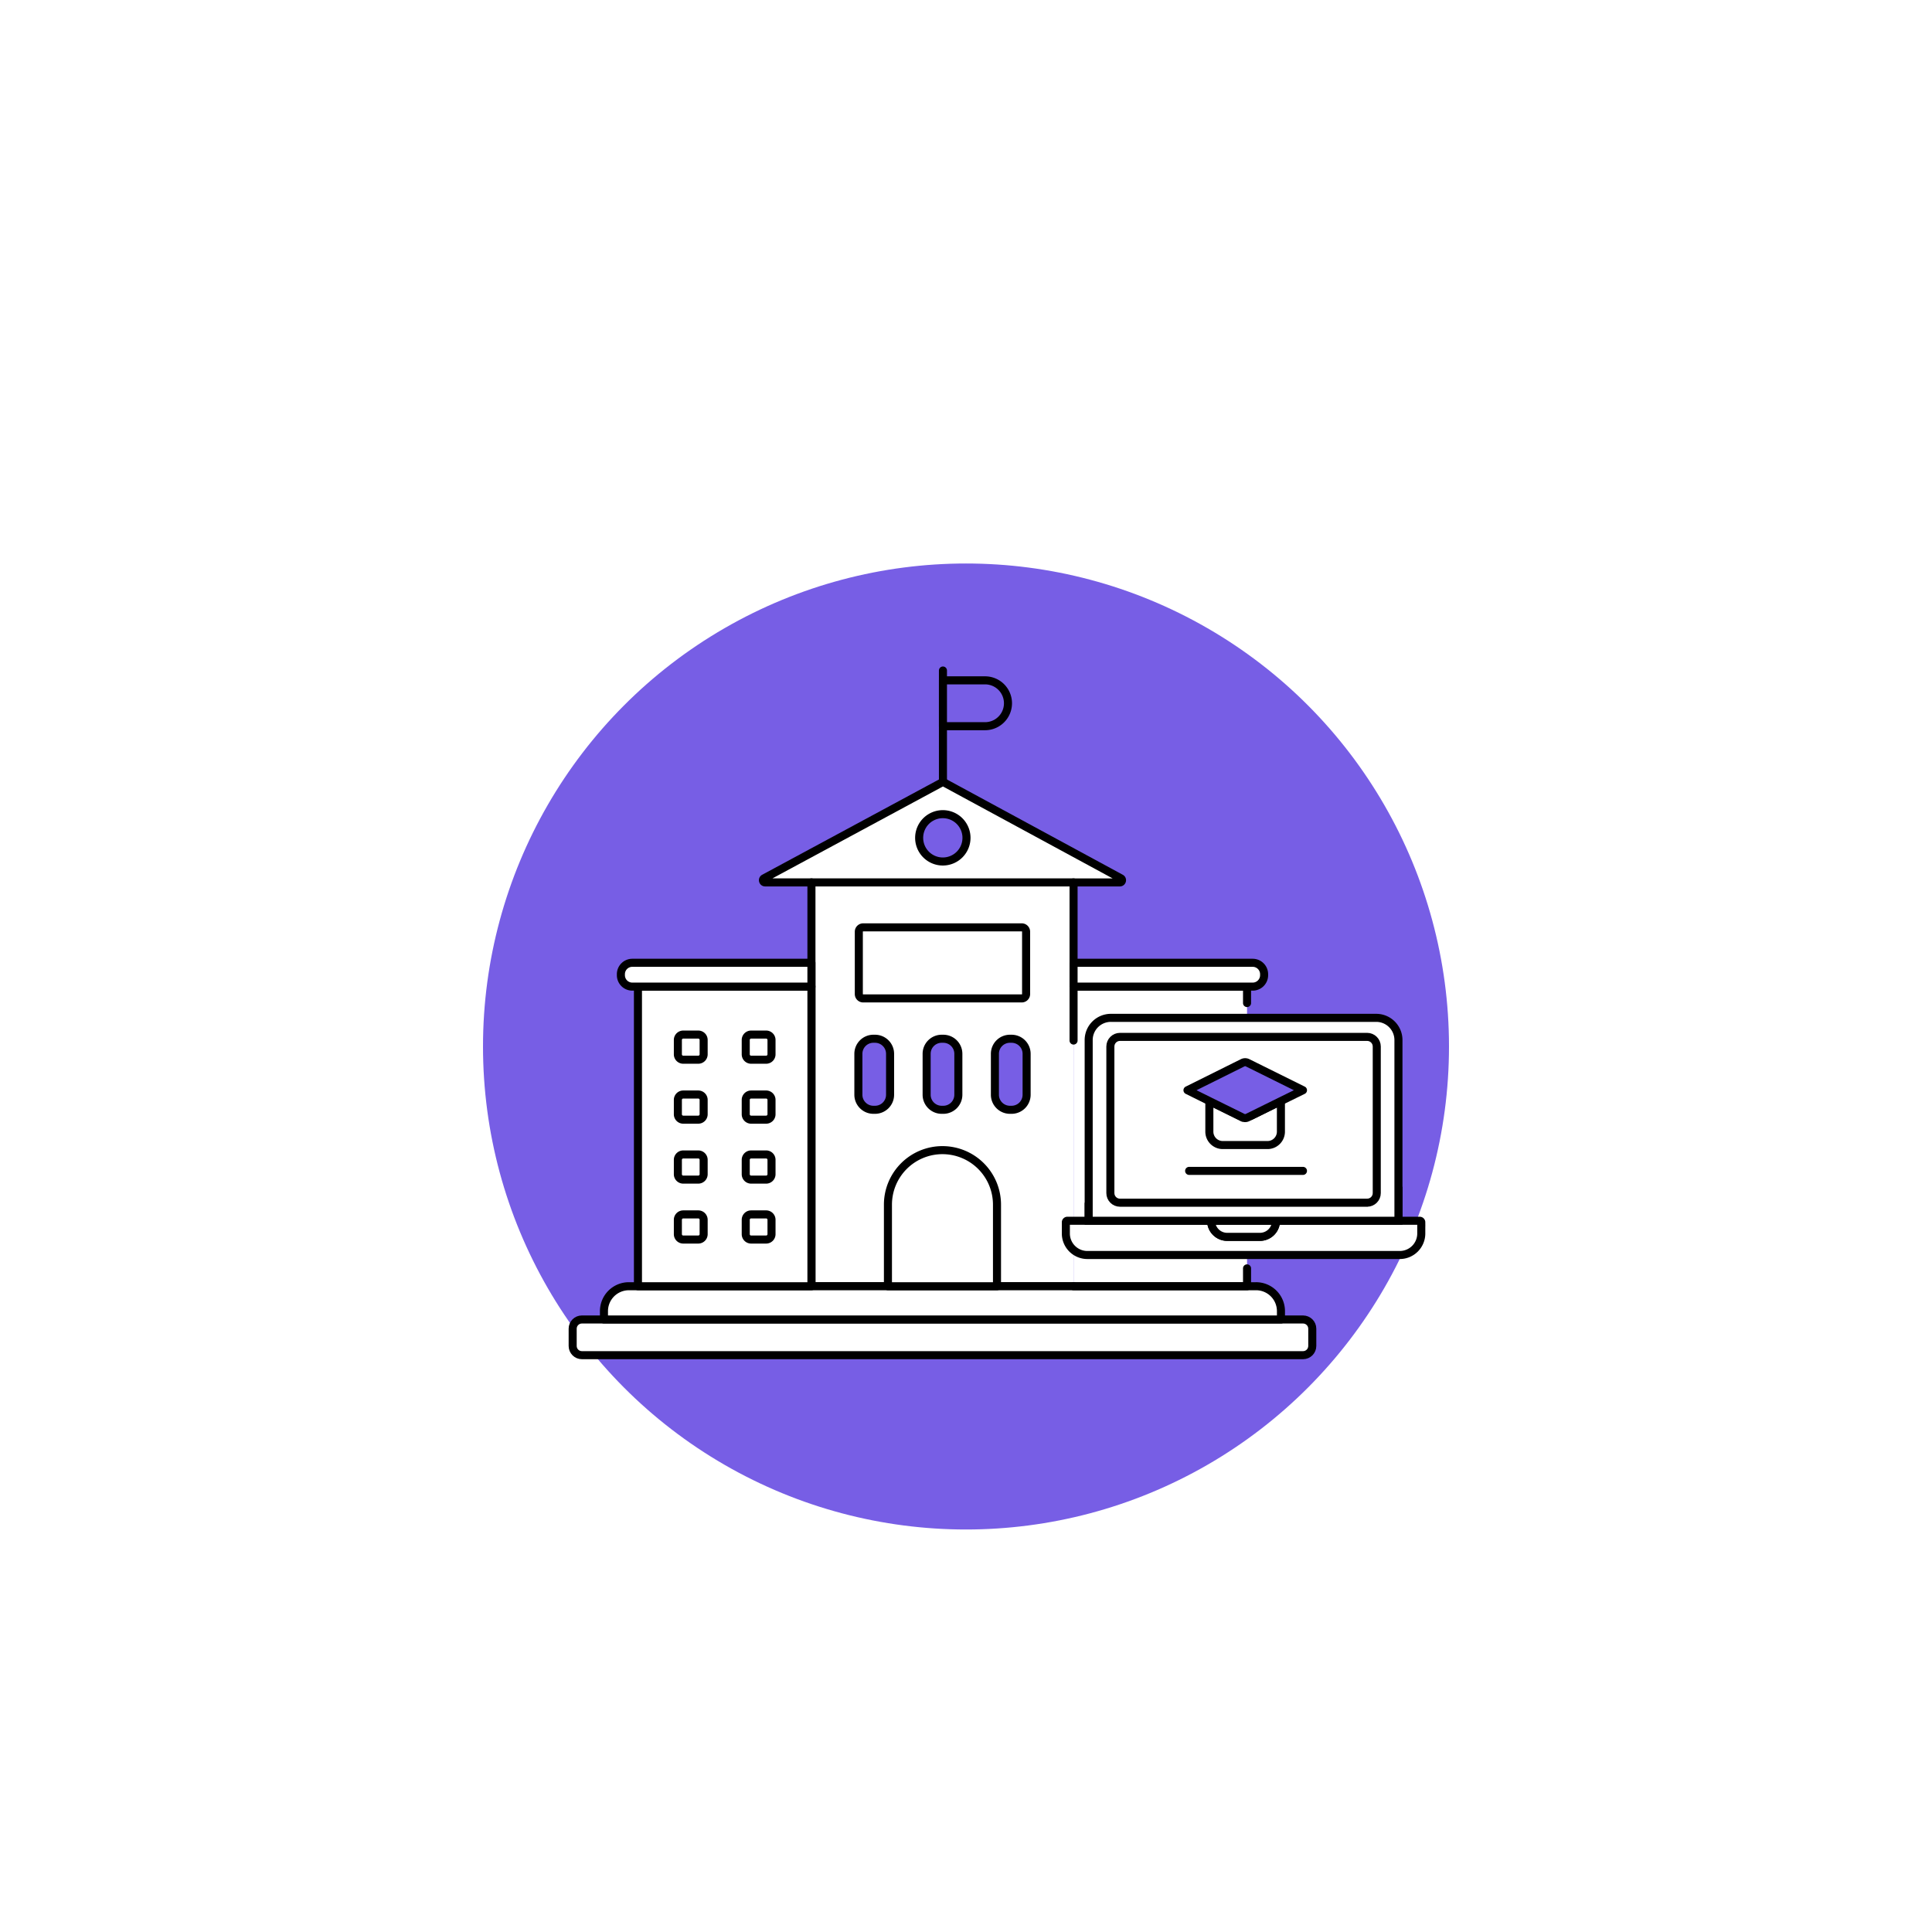 <svg width="240" height="240" viewBox="0 0 240 240" xmlns="http://www.w3.org/2000/svg">
    <defs>
        <filter x="-67.5%" y="-67.5%" width="235%" height="235%" filterUnits="objectBoundingBox" id="a">
            <feOffset dy="10" in="SourceAlpha" result="shadowOffsetOuter1"/>
            <feGaussianBlur stdDeviation="16" in="shadowOffsetOuter1" result="shadowBlurOuter1"/>
            <feColorMatrix values="0 0 0 0 0.467 0 0 0 0 0.369 0 0 0 0 0.898 0 0 0 0.404 0" in="shadowBlurOuter1" result="shadowMatrixOuter1"/>
            <feMerge>
                <feMergeNode in="shadowMatrixOuter1"/>
                <feMergeNode in="SourceGraphic"/>
            </feMerge>
        </filter>
    </defs>
    <g filter="url(#a)" transform="translate(60 60)" fill="none" fill-rule="evenodd">
        <circle fill="#775EE5" cx="60" cy="60" r="60"/>
        <path fill="#FFF" d="M73.362 52.562h21.55v37.217h-21.55zM73.362 39.617h5.746c.283 0 .378-.377.13-.511L57.137 27.129 34.92 39.106c-.249.133-.153.51.128.51H40.8"/>
        <path stroke="#000" fill="#FFF" stroke-linecap="round" stroke-linejoin="round" d="M73.362 59.261V39.616H40.8V89.78h32.563"/>
        <path stroke="#000" d="M113.72 79.404V77.42M113.72 79.404v2.243H75.24v-2.243"/>
        <path d="M116.556 81.837v1.391a2.673 2.673 0 0 1-2.673 2.673H75.077a2.673 2.673 0 0 1-2.673-2.673V81.84c0-.107.086-.193.193-.193h17.852c0 .554.224 1.052.586 1.414.361.361.862.587 1.413.587h4.063a2 2 0 0 0 2-2h17.856a.19.19 0 0 1 .19.189z" stroke="#000" fill="#FFF"/>
        <path d="M98.512 81.647a2 2 0 0 1-2 2h-4.063a1.996 1.996 0 0 1-1.414-.586 1.991 1.991 0 0 1-.587-1.414h8.064z" stroke="#000" fill="#FFF"/>
        <path d="M113.72 81.647V59.2a2.759 2.759 0 0 0-2.759-2.759H78A2.758 2.758 0 0 0 75.24 59.2v22.448h38.48z" stroke="#000" fill="#FFF"/>
        <path d="M109.83 79.404h-30.7c-.661 0-1.196-.535-1.196-1.196V60.001c0-.66.535-1.196 1.195-1.196h30.702c.66 0 1.195.535 1.195 1.196v18.207c0 .66-.535 1.196-1.195 1.196z" stroke="#000" fill="#FFF"/>
        <path d="M99.12 66.78v3.798c0 .92-.745 1.664-1.664 1.664h-5.562a1.664 1.664 0 0 1-1.664-1.664V66.78l3.597 1.774a1.92 1.92 0 0 0 1.697 0l3.596-1.774zM87.72 75.452h14.138" stroke="#000" stroke-linecap="round"/>
        <path d="m101.86 65.432-2.74 1.347-4.14 2.043a.688.688 0 0 1-.61 0l-4.14-2.043-2.716-1.347 6.855-3.41a.687.687 0 0 1 .612 0l6.878 3.41z" fill="#775EE5"/>
        <path d="m101.86 65.432-2.74 1.347-4.14 2.043a.688.688 0 0 1-.61 0l-4.14-2.043-2.716-1.347 6.855-3.41a.687.687 0 0 1 .612 0l6.878 3.41z" stroke="#000" stroke-linecap="round" stroke-linejoin="round"/>
        <path d="M101.87 93.911H12.283c-.632 0-1.144.513-1.144 1.144V97.2c0 .631.512 1.144 1.144 1.144h89.589c.631 0 1.144-.513 1.144-1.144v-2.144c0-.631-.513-1.144-1.144-1.144z" stroke="#000" fill="#FFF" stroke-linecap="round" stroke-linejoin="round"/>
        <path d="M96.03 89.78H18.122a3.096 3.096 0 0 0-3.096 3.096v1.036h84.099v-1.036a3.097 3.097 0 0 0-3.097-3.097" fill="#FFF"/>
        <path d="M96.03 89.78H18.122a3.096 3.096 0 0 0-3.096 3.096v1.036h84.099v-1.036a3.097 3.097 0 0 0-3.097-3.097z" stroke="#000" stroke-linecap="round" stroke-linejoin="round"/>
        <path d="M57.076 72.874a6.773 6.773 0 0 0-6.773 6.774V89.78H63.85V79.65a6.773 6.773 0 0 0-6.774-6.775" fill="#FFF"/>
        <path d="M57.076 72.874h0a6.773 6.773 0 0 0-6.773 6.774V89.78H63.85V79.65a6.773 6.773 0 0 0-6.774-6.775z" stroke="#000" stroke-linecap="round" stroke-linejoin="round"/>
        <path d="M66.926 45.2h-19.7a.54.54 0 0 0-.54.54v7.747c0 .298.243.54.54.54h19.7a.54.54 0 0 0 .54-.54V45.74a.54.54 0 0 0-.54-.54zM19.249 89.78h21.55V52.561h-21.55z" stroke="#000" fill="#FFF" stroke-linecap="round" stroke-linejoin="round"/>
        <path d="M26.742 58.519h-1.867a.668.668 0 0 0-.668.667v1.788c0 .37.3.668.668.668h1.867a.668.668 0 0 0 .667-.668v-1.788a.668.668 0 0 0-.667-.667"/>
        <path d="M26.742 58.519h-1.867a.668.668 0 0 0-.668.667v1.788c0 .37.3.668.668.668h1.867a.668.668 0 0 0 .667-.668v-1.788a.668.668 0 0 0-.667-.667z" stroke="#000" stroke-linecap="round" stroke-linejoin="round"/>
        <path d="M35.172 58.519h-1.866a.668.668 0 0 0-.667.667v1.788c0 .37.299.668.667.668h1.866a.668.668 0 0 0 .668-.668v-1.788a.668.668 0 0 0-.668-.667"/>
        <path d="M35.172 58.519h-1.866a.668.668 0 0 0-.667.667v1.788c0 .37.299.668.667.668h1.866a.668.668 0 0 0 .668-.668v-1.788a.668.668 0 0 0-.668-.667z" stroke="#000" stroke-linecap="round" stroke-linejoin="round"/>
        <path d="M26.742 65.965h-1.867a.668.668 0 0 0-.668.668v1.787c0 .37.3.669.668.669h1.867a.668.668 0 0 0 .667-.669v-1.787a.668.668 0 0 0-.667-.668"/>
        <path d="M26.742 65.965h-1.867a.668.668 0 0 0-.668.668v1.787c0 .37.3.669.668.669h1.867a.668.668 0 0 0 .667-.669v-1.787a.668.668 0 0 0-.667-.668z" stroke="#000" stroke-linecap="round" stroke-linejoin="round"/>
        <path d="M35.172 65.965h-1.866a.668.668 0 0 0-.667.668v1.787c0 .37.299.669.667.669h1.866a.668.668 0 0 0 .668-.669v-1.787a.668.668 0 0 0-.668-.668"/>
        <path d="M35.172 65.965h-1.866a.668.668 0 0 0-.667.668v1.787c0 .37.299.669.667.669h1.866a.668.668 0 0 0 .668-.669v-1.787a.668.668 0 0 0-.668-.668z" stroke="#000" stroke-linecap="round" stroke-linejoin="round"/>
        <path d="M26.742 73.411h-1.867a.668.668 0 0 0-.668.668v1.788c0 .37.3.668.668.668h1.867a.668.668 0 0 0 .667-.668v-1.788a.668.668 0 0 0-.667-.668"/>
        <path d="M26.742 73.411h-1.867a.668.668 0 0 0-.668.668v1.788c0 .37.3.668.668.668h1.867a.668.668 0 0 0 .667-.668v-1.788a.668.668 0 0 0-.667-.668z" stroke="#000" stroke-linecap="round" stroke-linejoin="round"/>
        <path d="M35.172 73.411h-1.866a.668.668 0 0 0-.667.668v1.788c0 .37.299.668.667.668h1.866a.668.668 0 0 0 .668-.668v-1.788a.668.668 0 0 0-.668-.668"/>
        <path d="M35.172 73.411h-1.866a.668.668 0 0 0-.667.668v1.788c0 .37.299.668.667.668h1.866a.668.668 0 0 0 .668-.668v-1.788a.668.668 0 0 0-.668-.668z" stroke="#000" stroke-linecap="round" stroke-linejoin="round"/>
        <path d="M26.742 80.858h-1.867a.668.668 0 0 0-.668.667v1.788c0 .37.3.668.668.668h1.867a.668.668 0 0 0 .667-.668v-1.788a.668.668 0 0 0-.667-.667"/>
        <path d="M26.742 80.858h-1.867a.668.668 0 0 0-.668.667v1.788c0 .37.3.668.668.668h1.867a.668.668 0 0 0 .667-.668v-1.788a.668.668 0 0 0-.667-.667z" stroke="#000" stroke-linecap="round" stroke-linejoin="round"/>
        <path d="M35.172 80.858h-1.866a.668.668 0 0 0-.667.667v1.788c0 .37.299.668.667.668h1.866a.668.668 0 0 0 .668-.668v-1.788a.668.668 0 0 0-.668-.667"/>
        <path d="M35.172 80.858h-1.866a.668.668 0 0 0-.667.667v1.788c0 .37.299.668.667.668h1.866a.668.668 0 0 0 .668-.668v-1.788a.668.668 0 0 0-.668-.667z" stroke="#000" stroke-linecap="round" stroke-linejoin="round"/>
        <path d="M48.699 59.037h-.197a1.871 1.871 0 0 0-1.871 1.871v5.084c0 1.033.838 1.871 1.87 1.871h.198a1.871 1.871 0 0 0 1.87-1.87v-5.085a1.871 1.871 0 0 0-1.87-1.87" fill="#775EE5"/>
        <path d="M48.699 59.037h-.197a1.871 1.871 0 0 0-1.871 1.871v5.084c0 1.033.838 1.871 1.87 1.871h.198a1.871 1.871 0 0 0 1.87-1.87v-5.085a1.871 1.871 0 0 0-1.87-1.87z" stroke="#000" stroke-linecap="round" stroke-linejoin="round"/>
        <path d="M65.659 59.037h-.197a1.871 1.871 0 0 0-1.871 1.871v5.084c0 1.033.838 1.871 1.871 1.871h.197a1.871 1.871 0 0 0 1.871-1.87v-5.085a1.871 1.871 0 0 0-1.871-1.87" fill="#775EE5"/>
        <path d="M65.659 59.037h-.197a1.871 1.871 0 0 0-1.871 1.871v5.084c0 1.033.838 1.871 1.871 1.871h.197a1.871 1.871 0 0 0 1.871-1.87v-5.085a1.871 1.871 0 0 0-1.871-1.87z" stroke="#000" stroke-linecap="round" stroke-linejoin="round"/>
        <path d="M57.179 59.037h-.197a1.871 1.871 0 0 0-1.872 1.871v5.084c0 1.033.838 1.871 1.872 1.871h.197a1.871 1.871 0 0 0 1.871-1.87v-5.085a1.871 1.871 0 0 0-1.871-1.87" fill="#775EE5"/>
        <path d="M57.179 59.037h-.197a1.871 1.871 0 0 0-1.872 1.871v5.084c0 1.033.838 1.871 1.872 1.871h.197a1.871 1.871 0 0 0 1.871-1.87v-5.085a1.871 1.871 0 0 0-1.871-1.87zM94.912 54.602v-2.04h-21.55M73.362 89.78h21.55v-2.217" stroke="#000" stroke-linecap="round" stroke-linejoin="round"/>
        <path d="M95.611 49.6H73.362v2.962h22.25a1.42 1.42 0 0 0 1.42-1.42v-.121a1.42 1.42 0 0 0-1.42-1.42" fill="#FFF"/>
        <path d="M95.611 49.6H73.362v2.962h22.25a1.42 1.42 0 0 0 1.42-1.42v-.121a1.42 1.42 0 0 0-1.42-1.42z" stroke="#000" stroke-linecap="round" stroke-linejoin="round"/>
        <path d="M18.55 49.6h22.248v2.962H18.55a1.42 1.42 0 0 1-1.421-1.42v-.121c0-.784.636-1.42 1.42-1.42" fill="#FFF"/>
        <path d="M18.55 49.6h22.248v2.962H18.55a1.42 1.42 0 0 1-1.421-1.42v-.121c0-.784.636-1.42 1.42-1.42zM73.362 39.617h5.746c.283 0 .378-.377.13-.511L57.137 27.129 34.92 39.106c-.249.133-.153.51.128.51H40.8" stroke="#000" stroke-linecap="round" stroke-linejoin="round"/>
        <path fill="#FFF" d="M57.136 27.129V13.293"/>
        <path stroke="#000" stroke-linecap="round" stroke-linejoin="round" d="M57.136 27.129V13.293"/>
        <path d="M62.366 20.211h-5.229v-5.696h5.23a2.848 2.848 0 1 1 0 5.696" fill="#775EE5"/>
        <path d="M62.366 20.211h-5.229v-5.696h5.23a2.848 2.848 0 1 1 0 5.696z" stroke="#000" stroke-linecap="round" stroke-linejoin="round"/>
        <path d="M60.06 34.002a2.94 2.94 0 1 1-5.878 0 2.94 2.94 0 0 1 5.878 0" fill="#775EE5"/>
        <path d="M60.06 34.002a2.94 2.94 0 1 1-5.878 0 2.94 2.94 0 0 1 5.878 0z" stroke="#000" stroke-linecap="round" stroke-linejoin="round"/>
    </g>
</svg>
